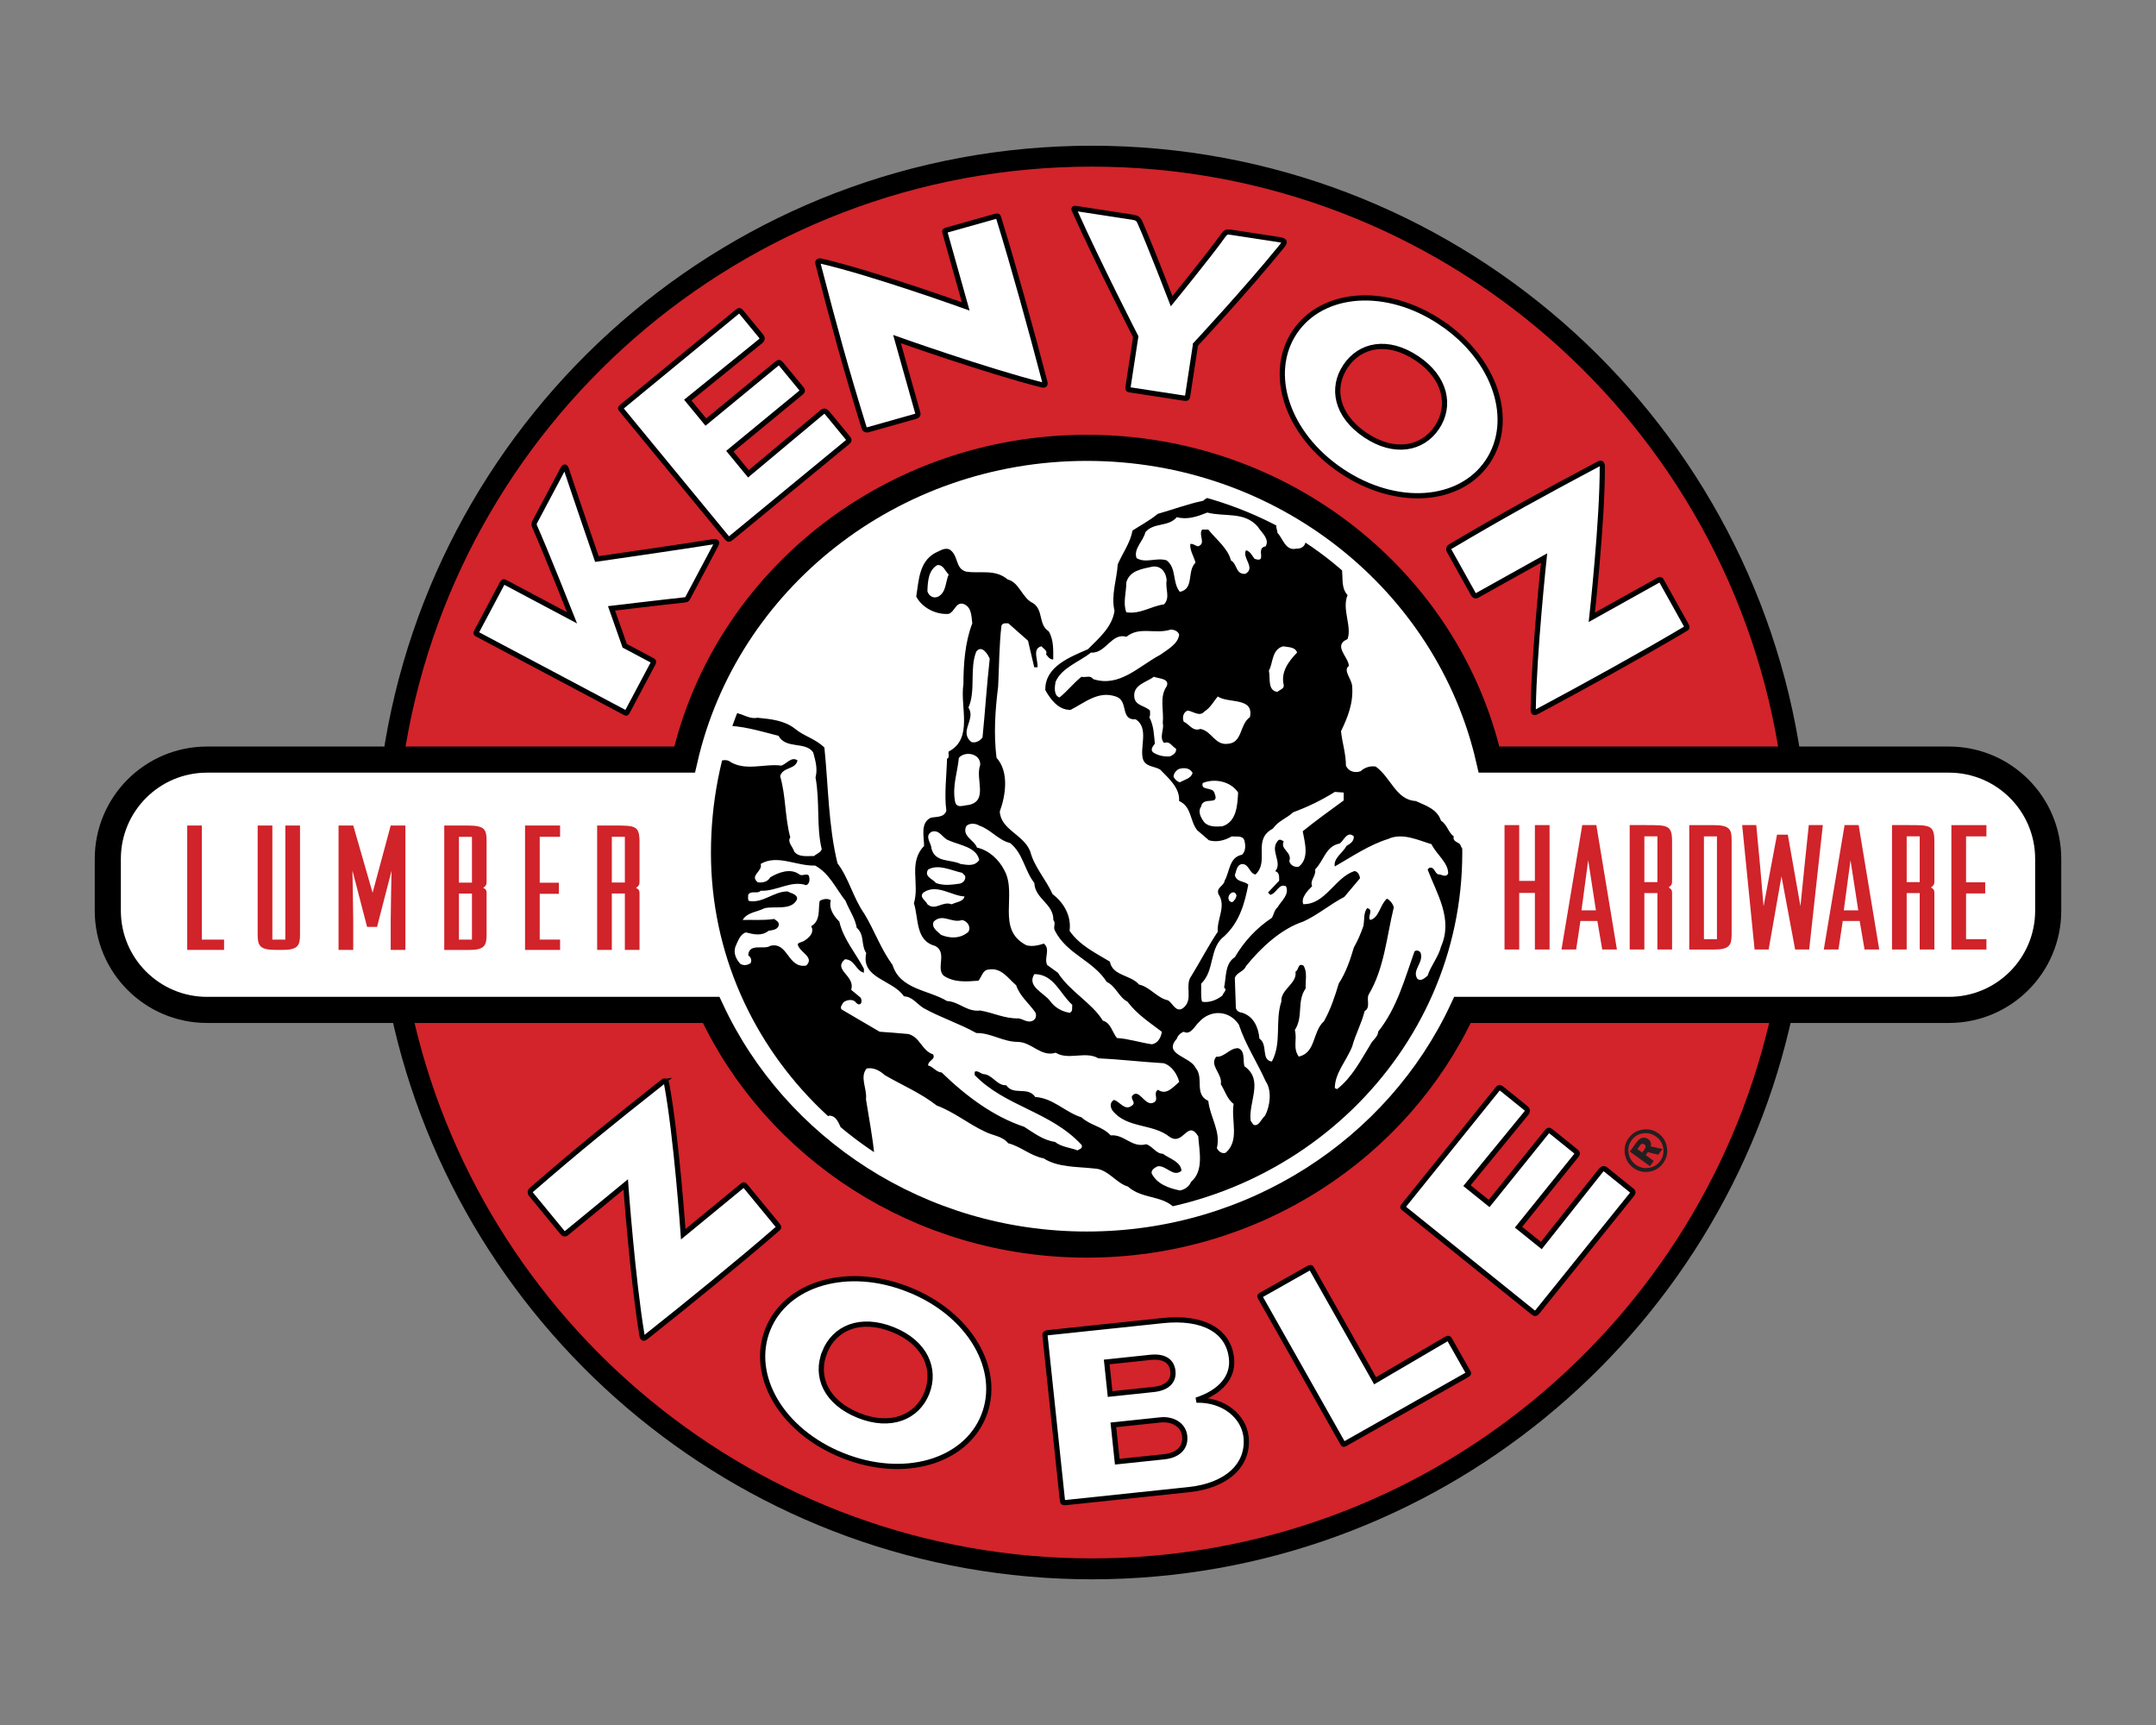 <?xml version="1.0" encoding="UTF-8"?>
<svg id="Logo_Art" data-name="Logo Art" xmlns="http://www.w3.org/2000/svg" xmlns:xlink="http://www.w3.org/1999/xlink" viewBox="0 0 720 576">
  <rect x="0" y="0" width="720" height="576" fill="#808080" stroke="none"/>
  <defs>
    <style>
      .cls-1 {
        stroke-width: 1.74px;
      }

      .cls-1, .cls-2, .cls-3 {
        stroke: #000;
      }

      .cls-1, .cls-3 {
        fill: #fff;
      }

      .cls-2 {
        stroke-width: 6.98px;
      }

      .cls-2, .cls-4 {
        fill: none;
      }

      .cls-2, .cls-3 {
        stroke-miterlimit: 10;
      }

      .cls-5 {
        fill: #d2242a;
        fill-rule: evenodd;
      }

      .cls-6 {
        clip-path: url(#clippath);
      }

      .cls-4 {
        clip-rule: evenodd;
      }

      .cls-3 {
        stroke-width: 8.72px;
      }

      .cls-7 {
        fill: #d0232a;
      }

      .cls-8 {
        fill: #231f20;
      }
    </style>
    <clipPath id="clippath">
      <path class="cls-4" d="m488.33,284.76c0,66.93-56.21,121.24-125.46,121.24s-125.45-54.32-125.45-121.24,51.19-124.46,125.66-123.97c80.45.52,125.25,57.05,125.25,123.97h0Z"/>
    </clipPath>
  </defs>
  <g id="Frame_Art" data-name="Frame Art">
    <g id="Red_BG" data-name="Red BG">
      <path class="cls-5" d="m228.63,253.64c13.67-59.54,68.64-104.1,134.32-104.1.07,0,.14,0,.21,0,.06,0,.12,0,.18,0,.81,0,1.6.05,2.41.06,1.21.02,2.42.04,3.62.09,1.7.07,3.38.19,5.06.32.31.02.62.04.93.07,60.14,5.06,109.22,47.68,122.22,103.56h99.89c-16.04-113.82-114.23-201.49-232.87-201.49s-216.83,87.68-232.87,201.49h96.91Z"/>
      <path class="cls-5" d="m489.16,337.22c-21.41,46.8-69.7,79.48-125.83,79.48s-104.06-32.45-125.59-78.97c-.08-.17-.17-.33-.25-.5h-102.53c23.3,104.95,117.3,183.54,229.62,183.54s206.32-78.59,229.62-183.55h-105.04Z"/>
    </g>
    <g id="Outer_Stroke" data-name="Outer Stroke">
      <path class="cls-2" d="m595.29,337.55c-22.79,106.43-117.45,186.31-230.67,186.31s-208.08-80.04-230.74-186.64"/>
      <path class="cls-2" d="m131.22,253.64c16.65-113.92,114.86-201.49,233.4-201.49s216.75,87.57,233.4,201.49"/>
    </g>
    <path id="Center_BG" data-name="Center BG" class="cls-3" d="m69.14,337.22c-18.3,0-33.14-14.84-33.14-33.14v-17.3c0-18.3,14.84-33.14,33.14-33.14h159.49c13.67-59.54,68.64-104.1,134.32-104.1s120.64,44.57,134.31,104.1h153.6c18.3,0,33.14,14.84,33.14,33.14v17.3c0,18.3-14.84,33.14-33.14,33.14h-162.46c-21.58,46.19-69.66,78.36-125.46,78.36s-103.87-32.17-125.45-78.36H69.14Z"/>
  </g>
  <g id="Text">
    <g id="White_Text" data-name="White Text">
      <path class="cls-1" d="m217.78,220.49c.59.32.62.45.21,1.22-3.28,6.18-5.28,9.95-8.31,15.65-.46.87-.39.91-1.13.51-9.21-4.89-16.79-8.91-24.45-12.98-8.25-4.38-15.38-8.16-24.59-13.05-.74-.39-.67-.36-.21-1.22,3.03-5.7,5.03-9.47,8.31-15.65.41-.77.54-.83,1.13-.51,5.8,3.08,22.29,11.83,22.29,11.83,0,0-8.62-21.79-12.57-30.69-.17-.58-.09-.91.17-1.4l9.28-17.49c.51-.97.84-1.04,1.2-.11,3.33,10.06,10.23,30.07,10.23,30.07,0,0,27.53-3.96,38.99-5.8,1.2-.11,1.14.36.68,1.23l-9.28,17.49c-.41.77-.51.6-1.56.78-6.05.63-23.95,2.77-23.95,2.77l4.41,12.5s3.34,1.77,9.14,4.85Z"/>
      <path class="cls-1" d="m244.28,179.55c-.84.7-1.04.63-1.68-.14-9.36-11.37-24.7-30.01-34.97-42.49-.48-.58-.62-.58.23-1.27l38.17-31.41c.84-.69.98-.7,1.62.08,2.67,3.25,4.22,5.13,6.52,7.93.48.58.49,1.12-.18,1.67l-24.31,19.68,6.04,7.34,23.64-19.46c.76-.63.95-.57,1.59.21,2.62,3.18,4.38,5.33,6.52,7.92.64.78.66.98-.1,1.6l-23.64,19.46,6.2,7.54,24.58-20.55q.93-.76,1.62.08c2.67,3.25,4.71,5.72,6.9,8.38.64.78.66.98-.18,1.67l-38.59,31.75Z"/>
      <path class="cls-1" d="m273.16,88.06c-.25-.89.4-.99,1-.89,17.38,4.02,48.34,15.14,48.34,15.14l-6.83-24.3c-.25-.89-.27-.97.57-1.21,6.32-1.78,9.37-2.64,16-4.51,1.05-.3,1.1-.13,1.33.68,4.86,15.67,10.86,37.41,15.29,54.34.27.97.3,1.49-1.04,1.17-18.47-4.67-48.26-15.25-48.26-15.25l6.97,24.78q.21.73-.74,1c-6.63,1.87-9.58,2.7-15.9,4.48-.74.21-1.19-.19-1.28-.51-6.34-20.5-9.85-33.41-15.44-54.91Z"/>
      <path class="cls-1" d="m399.24,115.07l-2.58,16.88c-.17,1.08-.18,1.16-1.37.98-6.49-.99-11.57-1.77-17.95-2.75-.65-.1-.74-.2-.58-1.28l2.52-16.47s-12.27-23.92-20.28-41.75c-.59-1.2-.48-1.18.81-.98l18.27,2.8c1.73.26,2.11.66,2.61,1.76,3.38,7.58,10.58,26.3,10.58,26.3,0,0,12.66-15.51,17.18-21.88.84-1.15,1.2-1.35,2.5-1.15l15.89,2.43c2.27.35,2.56.65,1.2,2.31-11.99,14.76-28.8,32.78-28.8,32.78Z"/>
      <path class="cls-1" d="m481.25,107.74c18.34,12.32,24.77,32.75,15.57,46.43-9.2,13.69-30.5,15.39-48.83,3.08-18.34-12.32-24.81-32.68-15.62-46.36,9.2-13.69,30.55-15.46,48.88-3.15Zm-31.91,14.55c-4.83,7.19-3.14,16.44,6.66,23.02,9.62,6.46,19,4.66,23.84-2.54,4.83-7.19,3-16.63-6.62-23.09-9.8-6.58-19.05-4.59-23.88,2.61Z"/>
      <path class="cls-1" d="m533.99,154.82c.81-.45,1.05.16,1.1.76.12,17.84-3.5,50.54-3.5,50.54l22.04-12.29c.81-.45.88-.49,1.31.27,3.2,5.73,4.74,8.5,8.1,14.52.53.96.38,1.04-.35,1.45-14.11,8.37-33.86,19.26-49.3,27.5-.88.49-1.38.64-1.37-.74.26-19.05,3.63-50.49,3.63-50.49l-22.48,12.54q-.66.37-1.14-.49c-3.36-6.02-4.85-8.69-8.04-14.42-.37-.67-.09-1.2.2-1.37,18.47-10.93,30.21-17.35,49.82-27.79Z"/>
      <path class="cls-1" d="m221.38,361.21c.72-.59,1.07-.03,1.22.56,3.3,17.53,5.57,50.36,5.57,50.36l19.5-16.03c.71-.59.78-.64,1.34.04,4.17,5.07,6.18,7.52,10.56,12.84.69.85.56.95-.09,1.49-12.4,10.76-29.88,24.99-43.61,35.86-.78.64-1.24.88-1.48-.48-3.14-18.8-5.43-50.34-5.43-50.34l-19.89,16.35q-.58.48-1.21-.28c-4.38-5.32-6.32-7.69-10.49-12.76-.49-.59-.3-1.17-.04-1.38,16.22-14.05,26.63-22.46,44.06-36.23Z"/>
      <path class="cls-1" d="m303.57,430.63c20.5,8.23,31.05,26.88,24.91,42.18-6.14,15.3-26.62,21.41-47.12,13.18-20.5-8.23-31.08-26.8-24.94-42.1,6.14-15.31,26.65-21.49,47.15-13.25Zm-28.17,20.87c-3.23,8.04.36,16.73,11.32,21.13,10.76,4.32,19.56.6,22.78-7.44,3.23-8.04-.53-16.89-11.29-21.21-10.96-4.4-19.59-.52-22.82,7.52Z"/>
      <path class="cls-1" d="m396.97,497.41c-15.44,1.63-25.34,2.67-41.11,4.33-.87.09-.99.02-1.1-1.07-2.24-21.17-3.54-33.55-5.78-54.72-.07-.67.24-.87,1.22-.97,11.96-1.26,23.82-2.51,38.07-4.02,13.38-1.41,22.01,3.26,23,12.63.65,6.11-3.44,11.19-11.73,13.93,9.43-.23,15.89,5.69,16.59,12.3.97,9.2-6.21,16.22-19.15,17.59Zm-11.67-33.46c4.46-.47,6.75-2.74,6.39-6.09-.37-3.51-3.07-5.09-7.53-4.62l-14.57,1.54,1.13,10.71,14.58-1.54Zm3.47,22.48c4.57-.48,7.27-2.97,6.86-6.9-.38-3.6-3.81-5.86-8.16-5.4l-15.66,1.65,1.3,12.3,15.66-1.65Z"/>
      <path class="cls-1" d="m490.19,458.05c.33.58.37.66-.39,1.09-6,3.39-34.65,19.6-40.27,22.77-.86.48-.82.56-1.23-.18-5.14-9.08-9.36-16.54-13.62-24.09-4.6-8.13-8.57-15.16-13.71-24.24-.41-.73-.37-.66.48-1.14,5.62-3.17,9.52-5.38,15.42-8.72.76-.43.9-.41,1.23.17,4.35,7.69,21.12,37.34,21.12,37.34l23.68-13.88c.76-.43.94-.34,1.27.25,1.62,2.85,2.78,4.91,6.01,10.62Z"/>
      <path class="cls-1" d="m513.51,437.92c-.68.85-.88.83-1.67.2-11.47-9.23-30.27-24.38-42.85-34.51-.59-.48-.73-.44-.04-1.29l31.01-38.49c.68-.85.82-.88,1.61-.25,3.28,2.64,5.17,4.17,7.99,6.44.59.48.71.99.16,1.68l-19.82,24.2,7.4,5.96,19.21-23.85c.62-.77.82-.75,1.6-.11,3.21,2.59,5.37,4.33,7.99,6.44.79.63.85.82.23,1.59l-19.21,23.85,7.6,6.12,19.91-25.11q.75-.94,1.61-.25c3.28,2.64,5.77,4.64,8.45,6.81.79.63.85.82.16,1.67l-31.35,38.92Z"/>
    </g>
    <g id="Red_Text" data-name="Red Text">
      <path class="cls-7" d="m62.51,275.65h4.9v38.09h7.42v3.45h-12.31v-41.54Z"/>
      <path class="cls-7" d="m90.94,313.74h4.35v-38.09h4.9v36.41c0,3.61-.68,5.13-5.78,5.13h-2.24c-5.44,0-6.12-1.41-6.12-5.07v-36.47h4.9v38.09Z"/>
      <path class="cls-7" d="m117.97,275.65l6.46,22.45,6.05-22.45h4.9v41.54h-4.9v-9.89c0-3.77.27-16.53.27-16.53l-4.83,18.73h-3.33l-4.9-18.84s.27,12.87.27,16.64v9.89h-4.9v-41.54h4.9Z"/>
      <path class="cls-7" d="m156.73,317.2h-8.37v-41.54h8.09c5.44,0,6.05,1.41,6.05,5.07v12.98c0,1.57.07,1.88-1.16,2.77,1.36.47,1.16,1.36,1.16,2.88v12.71c0,3.61-.68,5.13-5.78,5.13Zm.88-3.45v-15.38h-4.35v15.38h4.35Zm-4.35-19.04h4.35v-15.28h-4.35v15.28Z"/>
      <path class="cls-7" d="m187.04,275.65v3.77h-6.8v15.33h6.39v3.71h-6.39v15.28h6.8v3.45h-11.7v-41.54h11.7Z"/>
      <path class="cls-7" d="m199.42,275.65h5.58c7.28,0,8.57.05,8.57,5.6v12.45c0,1.57.07,1.88-1.16,2.77,1.29.73,1.16,1.1,1.16,2.88v17.84h-4.9v-18.84h-4.35v18.84h-4.9v-41.54Zm4.9,19.04h4.35v-15.28h-4.35v15.28Z"/>
      <path class="cls-7" d="m507.34,294.14h5.24v-18.63h4.9v41.54h-4.9v-18.89h-5.24v18.89h-4.9v-41.54h4.9v18.63Z"/>
      <path class="cls-7" d="m533.1,275.51l6.87,41.54h-4.9l-1.63-9.52h-5.65l-1.43,9.52h-4.9l6.94-41.54h4.69Zm-.14,28.46l-2.58-16.74-2.24,16.74h4.83Z"/>
      <path class="cls-7" d="m544.24,275.51h5.58c7.28,0,8.57.05,8.57,5.6v12.45c0,1.57.07,1.88-1.16,2.77,1.29.73,1.16,1.1,1.16,2.88v17.84h-4.9v-18.83h-4.35v18.83h-4.9v-41.54Zm4.9,19.04h4.35v-15.28h-4.35v15.28Z"/>
      <path class="cls-7" d="m578.28,280.59v31.34c0,3.61-.68,5.13-5.78,5.13h-8.37v-41.54h8.1c5.44,0,6.05,1.41,6.05,5.07Zm-4.9,33.02v-34.32h-4.35v34.32h4.35Z"/>
      <path class="cls-7" d="m586.51,275.51l1.22,13.03c.27,2.98,1.22,14.07,1.22,14.07l4.49-23.91h3.6l4.22,23.91s1.29-12.66,1.43-14.13l1.36-12.97h4.69l-4.56,41.54h-4.69l-4.56-24.43-4.29,24.43h-4.69l-4.15-41.54h4.69Z"/>
      <path class="cls-7" d="m620.7,275.51l6.87,41.54h-4.9l-1.63-9.52h-5.65l-1.43,9.52h-4.9l6.94-41.54h4.69Zm-.13,28.46l-2.59-16.74-2.24,16.74h4.83Z"/>
      <path class="cls-7" d="m631.84,275.51h5.58c7.28,0,8.57.05,8.57,5.6v12.45c0,1.57.07,1.88-1.16,2.77,1.29.73,1.16,1.1,1.16,2.88v17.84h-4.9v-18.83h-4.35v18.83h-4.9v-41.54Zm4.9,19.04h4.35v-15.28h-4.35v15.28Z"/>
      <path class="cls-7" d="m663.37,275.51v3.77h-6.8v15.33h6.39v3.72h-6.39v15.28h6.8v3.45h-11.7v-41.54h11.7Z"/>
    </g>
  </g>
  <g id="Illustration">
    <g class="cls-6">
      <path d="m512.53,430.67c-.33-3.39.22-6.67,1.53-9.96-.88-1.97-1.2-4.27-3.17-5.8-.66-4.82-4.49-8.21-6.02-12.59-.22-5.15,1.31-10.07,1.86-14.45.76-4.49-2.3-7.77-1.53-11.82,2.63-3.39,1.31-7.44,2.08-11.6-1.64-5.14-4.16-9.96-5.04-15.54-2.96-4.16,1.1-8.65.33-13.57,1.86-4.6,1.75-9.09,2.3-14.23,1.97-3.72-.76-7.77-.22-11.6-2.63-3.28-2.85-7.66-6.02-10.51.33-2.74-2.85-4.27-3.94-6.24-.33-4.71-5.47-6.68-7.11-10.84-.55-.66-2.63-.99-2.08-2.63-1.86-1.31-2.19-3.94-4.27-5.25-1.31-3.94-5.14-5.03-8.43-6.57-6.57-.33-8.32-7.88-13.35-11.49-1.64-.33-3.72.22-5.04,1.53-1.75.66-4.05.22-4.93-1.86,0-4.05-1.31-7.88-1.64-11.49,2.19-4.6,4.16-9.3,3.72-15-.11-2.41-3.18-5.36-1.1-6.79-.11-3.07-5.47-6.79-.44-8.98,1.53-4.27-1.97-9.96,0-14.67-3.28-3.5-.11-9.63-3.72-12.7-1.53-4.38-4.82-8.54-8.65-11.49l-2.63-.55c-3.94-2.96-8.76-3.72-12.92-6.02l-8.1.22c-1.97-1.64-4.93-.77-6.57-3.17-1.75.88-4.05.55-5.58,2.19-5.25,1.09-10.18,2.96-15.21,4.38-2.63,2.19-5.58,3.72-8.43,5.58-.77,4.16-3.28,7.44-4.93,11.27-.33,5.14-2.3,10.29-1.09,15.54-.77,5.36-5.14,9.08-8.87,12.81-6.02,2.63-14.45,5.8-14.23,13.68,1.75,3.07,4.38,6.68,8.43,6.57,4.6-2.3,9.19-6.46,15-4.49,4.6,1.31,1.31,7.99,6.79,7.66,4.49,2.96,1.2,9.41,2.41,13.35.87,2.52,3.83,2.3,5.69,3.39,2.74,2.85,6.68,6.13,6.35,10.51,4.27,1.97,3.5,6.46,6.02,9.74l3.94,3.39c2.73.77,5.36,0,7.66-1.31,1.2.22,3.61-.44,4.16,1.31.44,1.53.55,3.61-.77,4.82-4.38.88-4.05,5.69-5.8,8.65-.22,1.86-2.84,2.19-2.08,4.49,2.74,4.05-.55,8.21-.22,12.59-3.07,4.6-5.8,9.85-8.76,14.67-2.52,3.28.88,7.99-2.85,10.84-2.41,1.64-3.5-1.86-5.04-2.63-3.61-.77-6.02-4.49-9.63-5.25-2.74-3.28-8.87-2.85-9.74-7.66-4.71-2.85-10.18-5.47-13.46-10.29.66-5.04-1.97-9.41-5.69-12.26-2.08-4.71-6.13-9.08-7.44-14.23-2.19-5.69-9.85-7.22-10.18-13.35,1.97-5.36,3.17-13.24-1.09-17.95-.99-8.1-.44-15.87.55-23.86.33-6.79.33-13.68,1.1-20.25.44-.99,1.42-.77,2.3-.77l6.57,5.8,2.08,8.87h1.09c.22-2.41-1.86-6.24,1.31-7,.55.66,2.19,1.53,1.53,2.63.55.77,1.31,1.86,2.41,1.75,0-2.96.22-6.57-1.53-9.41-3.5-2.19-1.64-7.11-5.25-9.41-3.61-1.64-4.49-6.9-8.43-7.88-4.27-3.61-9.3-1.86-13.9-2.63-3.72-.99-2.41-5.47-5.58-7.44-1.75-.66-3.39.66-4.93,1.31-5.25,3.07-5.25,9.2-6.13,14.45,1.97,3.83,6.68,6.13,10.84,5.8,1.97-.66,2.3-3.83,4.71-3.39,2.96.88,2.85,4.05,3.17,6.57-2.41,6.13-2.96,13.68-2.96,20.25-1.2,7.66,3.39,18.17-4.93,22.55-.22.77.44,1.97-.55,2.41-.11,5.14-.98,12.15-.22,17.29-.66,2.41-3.39,1.97-5.25,2.41-3.5,1.75-2.19,6.24-2.19,9.41-5.36,5.58-1.42,12.48-3.39,19.15,1.64,5.14.44,12.48,7.11,14.23,4.16,2.3.11,7.44,2.85,9.96,3.5,2.3,7.44,1.97,11.6,1.64,1.09-1.31,1.42-3.61,3.39-3.72,4.27-.77,6.57,3.06,9.19,5.25,1.2,3.61,4.27,6.02,6.35,8.98.55.88.33,2.3-.77,2.85-1.75.88-3.17-.55-4.82-.77-4.71.11-8.21-1.86-12.81-2.63-4.38.55-7.01-2.96-11.06-3.17-6.13-3.72-15.65-3.83-18.17-12.04-3.94-5.36-6.02-11.49-9.41-17.08-3.72-5.25-5.14-11.82-8.97-16.86-3.07-12.48-3.07-26.05-4.38-38.64-2.96-2.96-6.9-3.83-9.74-6.24-3.61-2.85-8.1-3.28-12.59-3.72-3.39.66-5.69-2.19-8.76-1.53-4.6-4.6-11.71-.77-17.29-2.63-1.64.33-2.85.33-4.49,0-1.42.44-.22,1.53.33,2.3,2.96,0,6.79.99,9.19,1.64,2.96,1.2,6.68.44,9.19,2.85,6.68-.11,12.7,1.86,18.83,3.39,2.52,4.6,9.08,1.75,11.6,5.58.77,2.85,1.53,5.47.77,8.32,1.53,8.32.22,16.42,2.08,23.97-.44,1.2-1.75,1.53-2.63,2.3-1.97-.11-5.04.55-6.57-1.53-.44-1.53-2.41-3.17-1.31-4.71-1.86-6.9-1.42-13.68-3.39-20.47.98-3.17,5.14-2.08,5.8-5.25-2.08-1.42-3.72,1.31-5.47,1.75-5.47-.77-12.15,2.08-17.4-1.53-1.86-.99-3.94.88-5.8-.55-5.69.99-10.18-3.61-15.43-3.61.66,3.28.66,7.66.98,11.49,0,1.53-1.09,3.17,0,4.49-1.31,1.86.33,4.6.55,6.79-1.75,3.83.11,9.41-.55,13.46.66,3.17.22,6.68,1.1,9.74-1.2,2.41,0,5.25,0,7.88-.22,4.6-.55,8.65.22,13.57-.11,1.53-.98,3.28,0,4.49.88,3.28-.55,6.57.33,9.74-.11,6.46.99,13.46.22,19.7-.33,2.63-.55,5.25.33,7.33.99,10.95.11,23.32.77,33.6,0,3.39.66,6.35,0,10.07.88,2.74.22,5.69.77,8.32-2.08,3.72,1.75,7.22-.22,10.51.77,5.8,1.64,11.82,1.31,17.62-.55,8.87,1.75,18.17,2.08,27.04.33,1.64-2.19,4.16.22,5.25,9.19.66,20.14,0,29.99.55,2.41-1.2,5.91.22,8.65-.22,5.36.44,12.26-.99,17.62.22,2.41-2.74.55-7.44,0-10.73.22-3.61-1.42-7.33-.33-10.84-.66-9.3-2.85-18.72-3.07-28.57-3.61-5.47-.66-12.59-3.94-18.17.77-1.86.77-3.61,0-5.47.22-6.13-2.63-11.49-2.41-17.84-.99-1.32.88-2.85-.55-3.94-.22-.99-.88-2.85.55-3.5,2.52-.11,3.39,2.84,4.16,4.49,5.8,3.28,7.22,10.07,8.98,15.76.33,6.24,1.53,11.82,1.09,18.72.88,2.08.66,3.83,1.31,6.24-.66,5.91,1.97,10.62,1.75,16.09,1.53,3.39.44,6.35,1.09,9.96,2.08,2.96,1.09,6.24,2.08,9.74.11,3.28,1.42,5.47,1.31,8.65,2.08,2.41-.55,5.04.33,7.55.99,1.42,2.63,1.64,4.16,1.86.99-.44.77-1.53.77-2.3-2.41-4.49-.55-10.4-2.63-15.32-.22-2.08-.66-4.05-.99-6.02-2.96-6.46-.66-13.02-4.27-19.15,1.42-7.77-2.41-15.65-1.86-22.88,0-3.5-1.1-6.24-.22-9.41-1.75-2.96-2.08-6.9-1.86-10.29-.55-6.24-1.86-12.81-2.85-19.15.44-3.5-2.19-7.44.22-10.29,2.19-.44,4.38.66,6.02,2.19,5.8,3.39,11.93,5.91,17.4,10.18,5.69,2.08,10.73,6.24,15.98,8.65,2.63,1.42,5.8,1.42,7.88,3.94,4.27,1.1,7.55,4.27,11.82,5.04,4.82,3.07,11.06,2.74,16.86,3.39,4.6.11,7.22,4.82,11.27,6.02,5.04,4.49,11.93,2.63,16.31,7.88,2.84,2.19,5.8-.44,8.65-.77,2.52.55,2.08,3.07,1.86,5.04-.44.55-1.09.77-1.64.99l1.64,1.09c.99,8.54,1.97,16.09,4.16,24.19-.33,6.9,9.3,8.1,9.96,14.45-3.18,3.94-1.97,9.2-2.63,13.9-1.42,2.74-3.72,4.71-6.02,6.35,1.42.77,3.07.66,4.71.77,3.5-2.3,7.11-.11,10.84-.77,9.85.44,18.28-.98,28.13.22,2.84-1.86,6.57,1.42,9.63-.77,3.61.66,7.88.99,11.6-.33,5.36.55,11.16.33,16.53,0,3.28,1.21,5.8,0,9.19,0,3.5,1.1,7.01-.98,10.51.88.98-.55,1.97-1.1,1.64-2.41-2.41-2.52-2.52-6.02-3.18-8.98,1.64-3.07-2.19-6.02.22-9.19-.55-3.28,1.97-5.91,2.96-8.87-.99-3.28,1.64-6.35.77-9.2Zm-199.1-231.5c-1.75.88-3.28-.22-3.72-1.75.11-3.28.33-7.11,3.39-8.76,2.08,0,2.41,1.97,3.72,3.17-1.09,2.41-.77,5.8-3.39,7.33Zm113.94-24.41c3.17,1.31,6.68,2.41,8.65,5.8,0,1.75-1.42,2.74-3.06,2.63-3.72.88-4.49-3.39-6.35-5.25,0-1.2-1.31-3.06.77-3.17Zm1.09,41.05c1.64.33,4.05.11,4.71,2.08-2.85,2.95-5.47,6.46-4.49,10.73.33,1.42-1.31,1.64-2.08,2.41-3.39-.44-2.3-4.6-2.85-7.11,1.42-2.41.88-7,4.71-8.1Zm-45.97-38.09c2.85-3.39,7.66-1.64,10.51-5.04,3.5.99,6.9-.22,10.18-1.53,5.91,1.53,12.37-.44,16.86,4.71,1.2,1.97,4.05,4.05,2.63,6.57-3.61.55.77,5.69-3.72,4.16-.77-.98-1.42-2.52-2.85-2.85-1.42,2.52,3.39,5.91-.22,7.88-3.28.22-2.63-3.28-4.81-4.49-.99-4.05-5.04-7.11-7.55-10.29h-2.08c-1.31,1.86,1.42,4.6-1.31,5.58-.99-.11-1.64-.99-2.63-.77-.22,2.08,1.2,4.16,1.75,6.24-2.96,2.74-.33,8.76-5.25,9.74-2.63-3.39-.98-7.77-4.38-10.51-3.39-1.09-7.01,1.1-10.07-.77-1.09-3.17,2.3-5.69,2.95-8.65Zm-6.35,16.75c1.1-3.94,5.15-4.49,8.65-5.25,2.84-.44,4.6,1.75,4.82,4.49-.55,3.17,1.31,5.69-.88,8.1-4.27.55-7.99,3.39-12.59,2.63-1.2-3.06,0-6.57,0-9.96Zm-11.05,32.29c-1.09-1.42-2.3-.44-3.94-.77-2.52,1.97-4.93,5.03-7.33,6.9-1.97-.66-1.64-3.5-1.31-5.25,2.19-4.82,7.88-6.57,11.82-9.74,4.93.44,6.9-6.79,11.82-5.25,4.38-3.61,9.52-.77,14.78-2.41,1.1,0,2.41.44,2.85,1.64-.33,3.17-3.94,5.04-6.35,6.79-7.22,3.83-13.57,10.94-22.33,8.1Zm20.03,24.52c-1.1-.99-.11-2.08.55-2.96-.33-3.06-.33-5.91-1.86-8.87.44-.55.22-1.42.22-2.19-1.75-1.75-5.04-1.53-5.25-4.71-.33-3.94,4.27-4.82,6.57-6.57,1.64.66,5.36.55,4.27,3.17-2.52,3.61-.88,7.88-1.31,12.37.55,1.97-1.31,4.71.44,6.57,1.97-.77,2.63,1.2,3.94,1.86.44,1.31-1.1,2.3-2.08,2.63-2.08.11-3.94-.33-5.47-1.31Zm8.87,9.96c-.98-.33-1.64-.99-2.08-1.86,0-1.09.87-2.19,1.86-2.63,1.53-.44,3.5-.44,4.49,1.31-.44,1.86-2.73,2.3-4.27,3.17Zm14.23,14.67c-1.86.11-4.49.33-6.02-1.31-1.1-1.42-2.3-3.5-1.1-5.25.66-3.72,6.35,0,4.49-4.49-.55-2.3-4.71-.66-3.94-3.39,3.83-1.64,9.3-.66,11.82,3.17-.22,4.05-.44,9.74-5.25,11.27Zm2.08-27.58c-4.6.77-5.47-4.16-9.41-4.93-2.63.98-3.72-1.64-5.58-2.41-.55-1.31-.22-3.17,1.31-3.72,1.86.22,3.94,2.19,5.58.33,2.19-1.42,2.96-3.28,4.49-5.03,3.5,2.41,12.15.11,10.73,6.9-3.5,2.41-2.41,8.32-7.12,8.87Zm2.63,50.68c-.11.88-.55,1.53-1.31,2.19-.66.11-1.2-.33-1.31-.88-.55-1.64,1.97-3.61,2.63-1.31Zm-3.94,13.46c4.93-4.6,6.68-10.84,7.88-17.07-1.31-1.31-3.94-.77-4.49-3.17.55-1.42.55-3.39,2.41-3.72,2.41,0,2.41,3.17,4.49,3.5,4.81-4.6-1.21-11.6,5.8-15.32,1.86-2.63,4.38-3.28,6.79-5.47,4.81-1.75,9.52-4.05,13.9-6.79l2.96.22v2.63c-4.6,3.39-9.41,6.79-13.68,10.29.66,3.72,2.3,8.98-1.31,11.82-1.53.33-2.85-.55-3.18-1.86,1.1-2.96-3.17-3.94-1.86-6.57-.55-.33-1.2-.88-1.86-.33-3.07,3.28,1.64,7.22-.98,10.29,1.53.33,1.31,2.19,1.31,3.17l-3.72,3.94.77.77c2.19-.55,2.84-3.94,5.25-2.85,1.2,2.74-1.53,4.82-2.84,7.01-1.09.99-1.21,2.3-1.86,3.5-5.15,3.39-9.31,7.88-12.37,13.13-3.39,2.19-2.85,6.57-3.61,10.18,1.2.77-.33,1.75-.55,2.63-1.86,1.53-4.49,2.52-6.79,2.08-.55-1.42-.22-4.27-.33-6.02,4.71-4.49,2.52-12.04,7.88-15.98Zm-85.59-76.18c2.52-5.58.33-13.03,2.63-18.72,1.86-2.41,3.94.99,4.49,2.41-.98,8.65-1.53,17.51-2.41,26.27-.77.99-2.08,1.97-3.72,1.53-4.27-3.5,1.64-7.66-.99-11.49Zm-3.17,16.75c2.08-2.41,7.33-1.42,7.11,2.41-1.75,4.6,2.85,12.04-3.94,13.35-1.75.11-4.05,1.31-4.49-1.31-.88-5.25.77-9.19,1.31-14.45Zm-10.29,37.32c3.5-1.97,7.77.33,11.38,1.09l.98.99c.33,1.31-.66,2.41-1.86,2.63-2.41.33-5.25.77-7.88-.22-1.1-1.42-4.05-2.08-2.63-4.49Zm-1.53,7.66c4.38-3.07,9.52,1.2,13.68,1.31-.33,1.75-2.74,1.86-4.27,2.63-3.17-1.2-5.36,2.3-8.1,0-.55-1.31-2.96-2.41-1.31-3.94Zm15,13.13c-2.63,2.3-6.13,2.3-9.2.99-.99-1.09-3.28-2.3-2.41-4.38,2.96-2.96,6.02.66,9.52-.55,1.64.33,3.07,2.19,2.08,3.94Zm-2.63-22.66c-3.28-1.64-8.54-.33-9.74-5.25,0-1.75-2.41-3.94,0-5.47,2.74-.98,3.72,2.19,5.8,2.85,3.61,1.64,9.3,2.19,10.18,6.57-1.64,2.19-3.83,1.64-6.24,1.31Zm22,27.15c-10.29-5.25-2.96-16.86-7.33-24.96-1.86-3.72-5.25-6.79-9.19-7.66-.88-2.52-5.04-3.72-3.61-7.11.98-1.2,3.28-.99,4.38-.22,3.72,1.2,6.46,4.93,10.29,5.8,4.38,3.5,4.82,9.19,8.1,13.35.22,5.36,6.46,6.9,6.35,12.37.99,1.2-.22,2.3.55,3.61,4.05,7.88,12.7,9.85,17.29,17.07,2.96,1.31,4.05,5.14,6.9,6.57,3.18,4.27,7.66,7.12,11.49,10.07-.22,1.75-1.31,3.94-3.39,4.16-3.83-.55-7.77-1.86-11.6-2.08-1.53-1.75-1.97-5.03-4.71-5.8-3.61-5.91-11.05-9.74-15-15.98l-3.61-2.63c-1.09-2.41,1.2-5.25-1.09-7.11-1.75.55-3.83,1.09-5.8.55Zm2.63,9.63c6.57,0,8.54,6.57,12.7,10.29-.22.88.33,2.08-.87,2.63-2.74-.44-4.93-1.75-6.57-3.94-1.97-2.74-7.88-4.82-5.25-8.97Zm52.32,69.39c-.55,1.53-2.19,2.63-3.72,2.85-3.83-.77-7.66-2.19-9.41-5.69-.22-1.31,1.2-1.97,2.08-2.41,2.95-.22,5.14,3.83,7.88,1.53-.22-3.07-4.05-4.05-6.24-5.69-2.3,0-3.5-2.63-5.58-3.17-4.81,1.31-7.22-3.39-11.82-2.96-2.85-3.07-6.79-3.28-9.74-6.02-5.36-1.64-9.52-6.46-15.43-6.79-2.63-3.72-7.22-.33-9.74-3.94-3.06.22-4.6-3.61-7.66-3.72-.98-.22-1.86-1.31-2.85-.77v1.09c10.07,10.51,25.39,12.15,35.68,23.31.55,1.31-.66,1.31-1.31,1.86-2.52-.98-5.36-1.09-7.55-2.84-3.94-.55-7-2.96-10.29-5.04-10.18-3.39-19.37-10.18-27.58-18.17-1.75,0-2.85-1.97-4.49-2.3-.11-1.75,2.63-1.97,1.64-3.72-3.83-1.31-4.27-5.69-8.21-6.79-3.5-.33-6.46-.55-9.63-.77l-12.7-7.44c-.66-.77.22-1.64.55-2.3.77-.77,2.85-1.31,3.94-.33.44.44.88,1.1,1.64.88.77-.44.55-1.64.22-2.19l-3.17-2.63c1.53-4.71-6.24-6.57-2.08-10.18,3.28,0,3.61,3.83,6.35,4.49v-1.31c-2.74-5.25-6.9-9.96-8.21-15.76-1.86-1.86-3.61-4.38-2.85-7.11-.98-.77-2.74-.44-3.72.22-.55,2.63.44,6.57-2.85,8.43,1.31,2.19-.98,4.16-2.63,5.04-.66.33-1.42.33-1.86.98.55,2.74,5.8,4.27,2.85,7.11-6.24,1.09-6.02-8.1-12.04-6.57-1.97,1.42-7.11-1.09-7.33,3.17.88.55,1.31,1.64.77,2.63-1.09.66-2.19.88-3.39.22-1.42-1.53-2.41-3.61-1.64-5.8.77-1.64,1.53-4.16,3.5-4.71,2.52.66,5.36,1.31,7.55-.55,1.31-.22,2.96-.33,3.39-1.75.33-1.1-.88-1.75-1.53-2.19-3.72.55-7.33.22-10.51.33,1.53-2.63,4.93-2.63,7.33-3.94,3.72-.77,8.97.88,10.84-2.96.22-1.75-2.08-1.97-3.17-2.63-4.71,0-8.21,4.05-12.92,3.17-.44-.55-.22-1.31-.22-2.08.99-1.53,3.06-.11,4.16-1.31,5.36.22,10.18-3.61,15.21-1.86,1.31-.55,1.2-2.19.88-3.17-.77-.99-2.19.33-3.17-.44-2.96-2.19-7.01-.66-9.74.99-.88,1.64-2.85,1.86-4.16,1.64-2.85-2.3,1.75-3.61.99-6.13,5.58-3.28,11.93.77,18.17.55,4.82,2.63,6.9,7.66,10.18,11.82,1.2,3.06,3.17,5.69,3.72,8.97,2.74,2.41,1.31,5.58,3.17,8.43-1.86,8.54,8.87,8.87,12.59,14.45,2.85.11,4.27,2.52,6.57,3.94,5.69,3.17,11.93,5.14,17.62,8.32,4.82-.11,8.87,2.96,13.9,2.96,4.71.11,7.66,5.14,12.59,3.61,4.27,2.63,9.96-.66,14.23,1.86,7.11.33,14.23,1.2,21.78,1.64,2.74.77,4.6,3.72,5.25,6.24-2.08,1.75-4.27,4.6-7.11,2.63-1.97,1.31.98,3.72-2.08,4.49-2.63.33-4.38-5.14-6.57-2.41-.44,1.31,1.42,2.19,0,3.17-2.41,1.97-4.05-1.31-6.02-1.86-1.42.77-1.31,2.3-.55,3.5,4.82,6.13,13.46,4.27,19.16,8.87,4.6,3.07,5.91-6.02,9.52-.22.33,4.93,1.97,11.5-2.41,15.21Zm5.8-27.04c-4.93-2.3-1.31-7.66-4.27-11.06-1.75-3.83-11.05-4.38-6.24-9.74.22-.99,1.31-1.97,2.3-2.3,2.3,1.31,3.83-2.19,5.04-3.17,3.72-4.27,10.07-4.16,13.35.77,2.19,6.68,6.13,12.59,8.97,18.94,2.19,3.17,1.42,8.43-.22,11.49-1.2.98-2.19,3.94-3.94,2.96l-.87-1.31c-.77-6.35,4.49-13.57-2.08-18.17-.55-2.08.33-5.14-2.08-6.02-2.85-.11-4.49,3.06-7.33,2.85-2.41,2.96,2.19,5.69,1.53,9.19,1.42,2.19,2.08,4.92,4.27,6.57-.87,5.8,2.08,12.15-2.63,16.31-1.42.44-2.41-.55-2.96-1.53,1.42-5.58-2.3-10.4-2.85-15.76Zm75.64,66.44c-7.88.77-15-8.1-22.55-2.63-3.83,1.2-8.1,2.52-10.29,6.35-.88.44-1.86.55-2.85.44-1.64-3.28-4.38.98-6.35-1.53-2.96-1.53-2.41-5.04-5.25-6.79-1.53-.44-1.53,1.53-1.1,2.3,1.53,3.61,5.15,6.24,6.13,9.96-4.49,4.27-7.44-3.61-11.82-2.63-2.96-3.39-7.88-.44-9.74-5.25-1.97-.33-3.61-1.97-3.94-3.94-.87-6.68-.11-13.79-3.72-19.7.33-3.28-1.42-6.46-1.53-9.96,2.19-2.74,7.77-2.52,9.19.77,2.19,5.8,1.1,11.93,2.85,17.95,0,1.97,1.97,3.39,3.18,4.71,2.96-1.42-1.1-4.27-.55-6.9-1.31-2.85-.66-5.58-1.53-8.65.55-.33.87-1.42,1.86-.98,2.74,2.08,4.6,4.38,6.02,7.33.55.55,1.31,1.53,2.08.77,1.75-1.64-.88-2.84-.77-4.49-1.2-1.09-1.86-2.85-2.41-4.49.55-.44,1.53-.77,2.08-.22.66,3.72,5.47,3.72,5.58,7.66,3.17,3.61,6.68,7.77,9.74,11.49-.11,1.75.99,2.3,2.08,3.39,1.64.33,2.74-1.2,3.94-2.3.55-2.3-2.08-3.94-1.1-5.8,2.63-.88,3.94,5.03,6.02,1.53-.77-1.42-2.08-2.74-1.53-4.71,4.93-.66,6.02,6.24,11.05,6.02,4.6,1.53,8.65,4.38,13.14,6.13,1.2.88,3.28,2.3,2.08,4.16Zm1.09-142.08c-1.31-.66-1.2-2.63-2.96-2.19l-.55.55c3.17,8.32,8.54,16.53,4.49,25.72-.88,3.5-3.39,6.35-4.49,9.74-.99.77-2.08,1.97-3.39,1.09-1.97-2.96,2.08-5.25,1.09-8.65-.44-.88-1.42-1.09-2.08-.55-3.28,9.19-5.8,18.83-12.15,26.82,0,1.75-1.97,2.85-2.63,4.38-3.18,5.14-6.02,10.84-11.06,14.78l-.77-.33c0-5.03,3.94-9.19,5.8-13.9,1.09-4.05,3.17-7.77,4.16-11.82,2.08-1.2.55-3.83,1.32-5.47,5.25-8.76,6.02-19.37,8.43-29.23-.33-1.09-1.21-2.3-2.3-2.85-2.3,1.97-2.63,6.46-5.58,7.11-1.1-1.09,1.31-3.39-.99-3.94-1.31,1.42-.88,3.94-1.31,6.02-.88,2.52-1.86,4.82-3.17,7.11-1.21,4.16-2.63,8.32-5.04,12.04-1.31,4.38-2.74,8.65-4.93,12.59-3.94,3.5-2.63,10.51-8.43,11.82-2.08-2.96-.44-5.69-1.31-8.87,2.96-4.6.55-9.52,3.61-13.9-.11-2.52.66-5.58-.77-7.66-1.97-.88-1.42,1.53-2.63,2.08.66,3.94-5.04,5.91-4.71,9.96-2.19,6.57.22,13.68-3.17,20.03-3.72-.44-1.21-5.69-4.16-7.66-.33-3.83-1.97-7.44-5.8-8.65-1.2-.11-2.19-.88-2.08-2.08l-.33-9.52c.66-1.97,2.95-1.97,3.72-3.94,5.14-6.35,11.82-12.48,19.15-14.89,4.82-2.19,8.98-5.8,13.68-8.21l5.25-6.24c-.11-1.09-.77-2.3-1.86-2.41-6.57,2.19-9.63,11.16-17.08,11.06-.87-2.08,1.42-4.49,2.96-6.02-.87-1.97,1.42-3.39.99-5.58,2.96-2.96,3.5-7.77,8.21-8.65,1.31-.88,2.52-4.38,4.71-2.41.11,1.64-1.21,2.52-2.41,3.17-1.2,2.3-4.49,4.16-3.94,6.9,5.91-3.39,11.49-7.22,17.84-9.19,4.71-2.19,10.07.44,14.45,1.75,1.64,3.39,5.58,6.13,5.58,9.74-.77,1.64-2.3.22-3.39.33Z"/>
    </g>
  </g>
  <path class="cls-8" d="m555.42,388.39c-1.17,1.6-2.72,2.55-4.67,2.85-1.95.3-3.71-.13-5.28-1.27-1.57-1.14-2.51-2.68-2.83-4.63-.32-1.95.1-3.72,1.26-5.32,1.17-1.61,2.73-2.56,4.68-2.84s3.7.15,5.25,1.27c1.54,1.12,2.48,2.65,2.83,4.59.35,1.94-.07,3.72-1.24,5.34Zm-2.36-8.86c-1.31-.95-2.76-1.31-4.36-1.09-1.6.23-2.86.98-3.8,2.27-.95,1.3-1.29,2.75-1.02,4.35s1.05,2.88,2.37,3.83c1.31.96,2.78,1.31,4.38,1.07,1.61-.24,2.88-1.01,3.81-2.29.93-1.28,1.26-2.72,1-4.32-.26-1.6-1.06-2.87-2.37-3.83Zm-3.46,6.18l2.67,1.94-1.27,1.74-6.71-4.87,2.19-3.01c.65-.89,1.31-1.42,1.99-1.58.68-.16,1.33-.01,1.94.43.8.58,1.09,1.39.87,2.44l3.89.86-1.4,1.92-3.46-.87-.72.99Zm-2.8-2.04l1.63,1.18.66-.91c.33-.46.49-.83.47-1.1-.02-.28-.17-.51-.44-.71-.18-.13-.38-.19-.59-.19-.21,0-.38.06-.51.16-.12.1-.32.34-.58.7l-.64.88Z"/>
</svg>